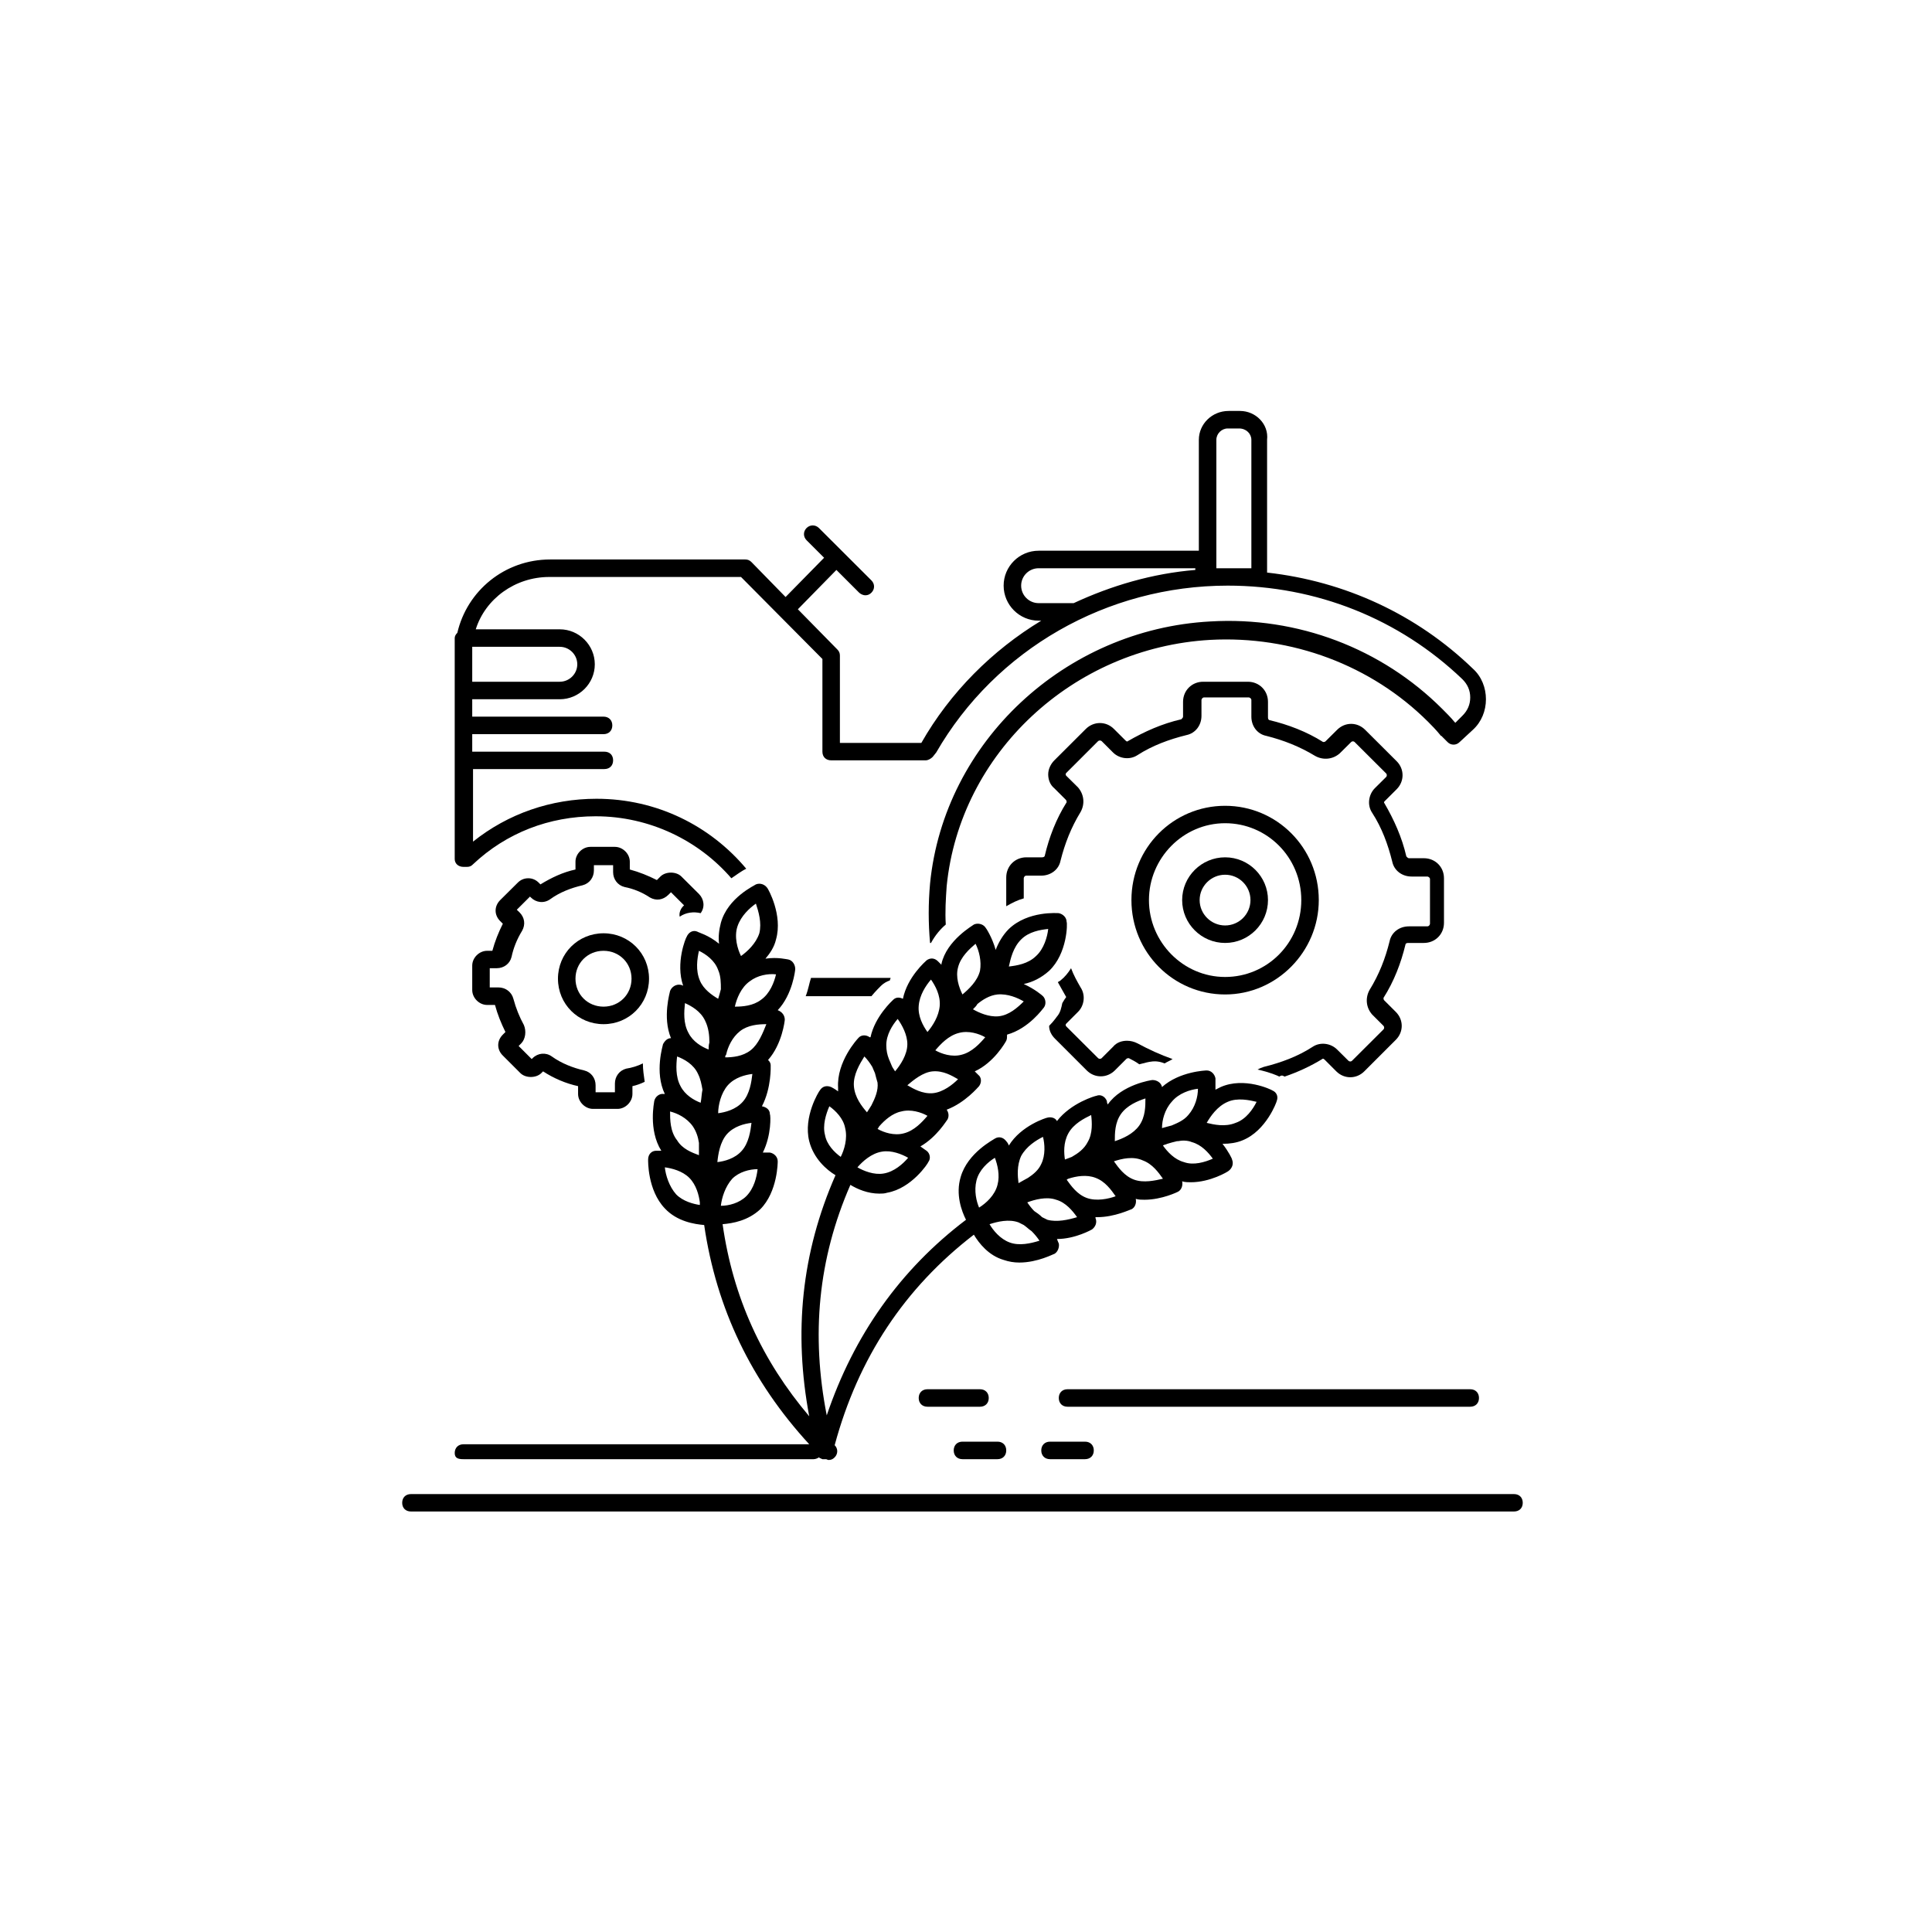 <svg xmlns="http://www.w3.org/2000/svg" xmlns:xlink="http://www.w3.org/1999/xlink" width="100" zoomAndPan="magnify" viewBox="0 0 75 75" height="100" preserveAspectRatio="xMidYMid meet" version="1.0"><defs><clipPath id="2ee9df7b7d"><path d="M 15.613 58 L 59.113 58 L 59.113 58.691 L 15.613 58.691 Z M 15.613 58 " clip-rule="nonzero"/></clipPath><clipPath id="45a575875a"><path d="M 17 15.941 L 58 15.941 L 58 37 L 17 37 Z M 17 15.941 " clip-rule="nonzero"/></clipPath></defs><rect x="-7.5" width="90" fill="#ffffff" y="-7.5" height="90" fill-opacity="1"/><rect x="-7.5" width="90" fill="#ffffff" y="-7.5" height="90" fill-opacity="1"/><path fill="#000000" d="M 26.387 35.586 C 26.625 35.418 26.93 35.383 27.199 35.449 C 27.371 35.215 27.336 34.91 27.133 34.703 L 26.453 34.027 C 26.25 33.824 25.84 33.824 25.637 34.027 L 25.5 34.164 C 25.16 33.992 24.82 33.855 24.449 33.754 L 24.449 33.449 C 24.449 33.145 24.176 32.875 23.871 32.875 L 22.918 32.875 C 22.613 32.875 22.34 33.145 22.34 33.449 L 22.34 33.754 C 21.867 33.855 21.422 34.062 20.98 34.332 L 20.914 34.266 C 20.812 34.164 20.676 34.094 20.508 34.094 C 20.336 34.094 20.199 34.164 20.098 34.266 L 19.418 34.941 C 19.18 35.18 19.18 35.52 19.418 35.758 L 19.52 35.859 C 19.352 36.195 19.215 36.535 19.113 36.91 L 18.91 36.91 C 18.602 36.91 18.332 37.18 18.332 37.484 L 18.332 38.434 C 18.332 38.738 18.602 39.012 18.91 39.012 L 19.215 39.012 C 19.316 39.383 19.453 39.723 19.621 40.062 L 19.52 40.164 C 19.281 40.402 19.281 40.742 19.52 40.977 L 20.199 41.656 C 20.402 41.859 20.812 41.859 21.016 41.656 L 21.082 41.59 C 21.492 41.859 21.969 42.062 22.441 42.164 L 22.441 42.469 C 22.441 42.773 22.715 43.047 23.02 43.047 L 23.973 43.047 C 24.277 43.047 24.551 42.773 24.551 42.469 L 24.551 42.164 C 24.719 42.129 24.891 42.062 25.027 41.996 C 24.992 41.758 24.957 41.52 24.957 41.281 C 24.754 41.383 24.516 41.453 24.312 41.484 C 24.039 41.555 23.871 41.793 23.871 42.062 L 23.871 42.402 L 23.121 42.402 L 23.121 42.129 C 23.121 41.859 22.953 41.621 22.68 41.555 C 22.238 41.453 21.797 41.281 21.422 41.012 C 21.188 40.844 20.879 40.875 20.676 41.078 L 20.641 41.113 L 20.133 40.605 L 20.234 40.504 C 20.402 40.332 20.438 40.027 20.336 39.789 C 20.168 39.484 20.031 39.148 19.93 38.773 C 19.859 38.504 19.621 38.332 19.352 38.332 L 19.012 38.332 L 19.012 37.586 L 19.281 37.586 C 19.555 37.586 19.793 37.418 19.859 37.145 C 19.93 36.809 20.062 36.469 20.27 36.129 C 20.402 35.891 20.371 35.621 20.168 35.418 L 20.062 35.316 L 20.574 34.805 L 20.609 34.84 C 20.812 35.043 21.117 35.078 21.355 34.91 C 21.73 34.637 22.172 34.469 22.613 34.367 C 22.887 34.297 23.055 34.062 23.055 33.789 L 23.055 33.586 L 23.801 33.586 L 23.801 33.855 C 23.801 34.129 23.973 34.367 24.246 34.434 C 24.586 34.5 24.926 34.637 25.23 34.84 C 25.469 34.977 25.738 34.941 25.945 34.738 L 26.047 34.637 L 26.555 35.145 L 26.52 35.18 C 26.418 35.281 26.352 35.449 26.387 35.586 Z M 26.387 35.586 " fill-opacity="1" fill-rule="nonzero"/><path fill="#000000" d="M 49.223 34.941 C 49.223 34.027 48.477 33.281 47.559 33.281 C 46.641 33.281 45.891 34.027 45.891 34.941 C 45.891 35.859 46.641 36.605 47.559 36.605 C 48.477 36.605 49.223 35.859 49.223 34.941 Z M 46.57 34.941 C 46.57 34.398 47.016 33.957 47.559 33.957 C 48.102 33.957 48.543 34.398 48.543 34.941 C 48.543 35.484 48.102 35.926 47.559 35.926 C 47.016 35.926 46.57 35.484 46.57 34.941 Z M 46.57 34.941 " fill-opacity="1" fill-rule="nonzero"/><path fill="#000000" d="M 21.66 37.992 C 21.66 38.977 22.441 39.758 23.43 39.758 C 24.414 39.758 25.195 38.977 25.195 37.992 C 25.195 37.012 24.414 36.23 23.43 36.23 C 22.441 36.23 21.66 37.012 21.66 37.992 Z M 24.516 37.992 C 24.516 38.605 24.039 39.078 23.43 39.078 C 22.816 39.078 22.34 38.605 22.34 37.992 C 22.34 37.383 22.816 36.91 23.43 36.91 C 24.039 36.91 24.516 37.383 24.516 37.992 Z M 24.516 37.992 " fill-opacity="1" fill-rule="nonzero"/><path fill="#000000" d="M 51.195 34.941 C 51.195 32.906 49.562 31.281 47.559 31.281 C 45.551 31.281 43.922 32.906 43.922 34.941 C 43.922 36.977 45.551 38.605 47.559 38.605 C 49.562 38.605 51.195 36.941 51.195 34.941 Z M 44.602 34.941 C 44.602 33.316 45.926 31.957 47.559 31.957 C 49.188 31.957 50.516 33.281 50.516 34.941 C 50.516 36.605 49.188 37.926 47.559 37.926 C 45.926 37.926 44.602 36.57 44.602 34.941 Z M 44.602 34.941 " fill-opacity="1" fill-rule="nonzero"/><g clip-path="url(#2ee9df7b7d)"><path fill="#000000" d="M 59.113 58.34 C 59.113 58.133 58.977 58 58.773 58 L 15.953 58 C 15.75 58 15.613 58.133 15.613 58.34 C 15.613 58.543 15.75 58.676 15.953 58.676 L 58.773 58.676 C 58.977 58.676 59.113 58.543 59.113 58.34 Z M 59.113 58.34 " fill-opacity="1" fill-rule="nonzero"/></g><path fill="#000000" d="M 17.992 56.645 L 31.586 56.645 C 31.652 56.645 31.754 56.609 31.789 56.574 C 31.824 56.609 31.855 56.609 31.926 56.645 C 31.957 56.645 31.992 56.645 31.992 56.645 C 32.027 56.645 32.027 56.645 32.062 56.645 C 32.094 56.645 32.129 56.676 32.164 56.676 C 32.266 56.676 32.332 56.645 32.402 56.574 C 32.535 56.438 32.535 56.234 32.402 56.102 C 33.316 52.711 35.121 49.996 37.805 47.93 C 38.008 48.27 38.383 48.742 38.961 48.91 C 39.164 48.98 39.367 49.012 39.57 49.012 C 40.285 49.012 40.898 48.676 40.93 48.676 C 41.066 48.605 41.133 48.402 41.102 48.27 C 41.102 48.27 41.066 48.199 41.031 48.098 C 41.746 48.098 42.391 47.727 42.391 47.727 C 42.527 47.625 42.598 47.453 42.527 47.285 C 42.527 47.285 42.527 47.25 42.527 47.25 C 42.562 47.25 42.598 47.25 42.598 47.25 C 43.277 47.25 43.887 46.945 43.922 46.945 C 44.059 46.879 44.125 46.707 44.09 46.539 C 44.191 46.574 44.328 46.574 44.43 46.574 C 45.109 46.574 45.723 46.266 45.723 46.266 C 45.859 46.199 45.926 46.031 45.891 45.859 C 45.996 45.895 46.129 45.895 46.23 45.895 C 46.98 45.895 47.66 45.488 47.695 45.453 C 47.828 45.352 47.898 45.184 47.828 45.012 C 47.828 44.98 47.695 44.707 47.457 44.402 C 47.457 44.402 47.457 44.402 47.488 44.402 C 47.727 44.402 48 44.367 48.238 44.266 C 49.156 43.895 49.562 42.773 49.562 42.742 C 49.629 42.57 49.562 42.402 49.395 42.332 C 49.359 42.301 48.305 41.793 47.387 42.199 C 47.32 42.23 47.25 42.266 47.184 42.301 C 47.184 42.062 47.184 41.895 47.184 41.859 C 47.148 41.691 47.016 41.555 46.844 41.555 C 46.809 41.555 45.789 41.59 45.109 42.199 C 45.078 42.027 44.906 41.926 44.738 41.926 C 44.703 41.926 43.547 42.098 43.004 42.875 C 42.969 42.809 42.969 42.773 42.969 42.742 C 42.902 42.57 42.73 42.469 42.562 42.539 C 42.527 42.539 41.578 42.809 41.031 43.52 C 40.965 43.387 40.793 43.352 40.66 43.387 C 40.625 43.387 39.641 43.691 39.164 44.469 C 39.129 44.367 39.062 44.301 39.062 44.301 C 38.961 44.164 38.789 44.098 38.621 44.199 C 38.586 44.234 37.566 44.742 37.293 45.691 C 37.09 46.367 37.328 47.012 37.5 47.352 C 34.949 49.285 33.148 51.828 32.094 54.945 C 31.484 51.828 31.754 48.879 33.012 45.996 C 33.285 46.164 33.691 46.336 34.133 46.336 C 34.234 46.336 34.336 46.336 34.441 46.301 C 35.391 46.133 36.035 45.148 36.035 45.113 C 36.141 44.98 36.105 44.773 35.969 44.672 C 35.969 44.672 35.867 44.605 35.73 44.504 C 36.375 44.133 36.75 43.488 36.785 43.453 C 36.852 43.316 36.82 43.18 36.75 43.078 C 37.465 42.809 37.973 42.199 38.008 42.164 C 38.109 42.027 38.109 41.824 37.973 41.723 C 37.973 41.723 37.906 41.656 37.84 41.59 C 38.586 41.25 39.027 40.469 39.062 40.402 C 39.094 40.332 39.094 40.266 39.094 40.164 C 39.945 39.926 40.488 39.148 40.523 39.113 C 40.625 38.977 40.59 38.773 40.488 38.672 C 40.453 38.637 40.184 38.402 39.742 38.199 C 40.082 38.129 40.422 37.961 40.727 37.688 C 41.441 37.012 41.441 35.824 41.406 35.789 C 41.406 35.621 41.27 35.484 41.102 35.449 C 41.066 35.449 39.91 35.348 39.164 36.062 C 38.926 36.297 38.754 36.605 38.652 36.875 C 38.52 36.398 38.281 36.027 38.246 35.992 C 38.145 35.859 37.941 35.824 37.805 35.891 C 37.77 35.926 36.75 36.5 36.547 37.418 C 36.547 37.418 36.547 37.453 36.547 37.453 C 36.48 37.383 36.41 37.316 36.41 37.316 C 36.273 37.18 36.105 37.18 35.969 37.281 C 35.934 37.316 35.223 37.926 35.051 38.773 C 34.914 38.707 34.781 38.707 34.676 38.809 C 34.645 38.84 33.965 39.453 33.793 40.266 C 33.793 40.266 33.762 40.266 33.762 40.266 C 33.625 40.164 33.422 40.164 33.316 40.301 C 33.285 40.332 32.469 41.215 32.535 42.23 C 32.535 42.266 32.535 42.332 32.535 42.367 C 32.402 42.266 32.266 42.199 32.266 42.199 C 32.094 42.129 31.926 42.164 31.824 42.332 C 31.789 42.367 31.176 43.352 31.414 44.301 C 31.586 44.98 32.094 45.418 32.434 45.621 C 31.109 48.641 30.805 51.727 31.414 54.98 C 29.578 52.812 28.457 50.371 28.051 47.523 C 28.457 47.488 29.035 47.387 29.512 46.945 C 30.191 46.266 30.191 45.113 30.191 45.082 C 30.191 44.91 30.055 44.773 29.887 44.742 C 29.887 44.742 29.785 44.742 29.613 44.742 C 29.953 44.062 29.918 43.285 29.887 43.25 C 29.887 43.078 29.75 42.977 29.578 42.945 C 29.953 42.23 29.918 41.383 29.918 41.352 C 29.918 41.281 29.887 41.215 29.816 41.148 C 30.363 40.535 30.465 39.621 30.465 39.586 C 30.465 39.418 30.363 39.281 30.191 39.215 C 30.77 38.605 30.871 37.656 30.871 37.621 C 30.871 37.453 30.77 37.281 30.598 37.246 C 30.566 37.246 30.191 37.145 29.715 37.215 C 29.887 37.012 30.055 36.773 30.125 36.469 C 30.395 35.52 29.816 34.5 29.785 34.469 C 29.684 34.332 29.512 34.266 29.344 34.332 C 29.309 34.367 28.254 34.84 27.984 35.824 C 27.914 36.094 27.879 36.367 27.914 36.637 C 27.508 36.297 27.098 36.195 27.066 36.164 C 26.895 36.094 26.727 36.195 26.656 36.367 C 26.625 36.398 26.215 37.383 26.52 38.266 C 26.453 38.23 26.418 38.23 26.418 38.23 C 26.25 38.199 26.078 38.301 26.012 38.469 C 26.012 38.504 25.707 39.484 26.047 40.301 C 25.91 40.301 25.809 40.402 25.738 40.535 C 25.738 40.57 25.398 41.621 25.809 42.469 C 25.809 42.469 25.773 42.469 25.773 42.469 C 25.605 42.438 25.434 42.57 25.398 42.742 C 25.398 42.773 25.16 43.859 25.672 44.672 C 25.535 44.672 25.469 44.672 25.469 44.672 C 25.297 44.672 25.16 44.809 25.16 45.012 C 25.16 45.047 25.129 46.199 25.809 46.91 C 26.285 47.422 26.965 47.523 27.336 47.555 C 27.812 50.812 29.172 53.625 31.414 56.066 L 17.992 56.066 C 17.789 56.066 17.652 56.203 17.652 56.406 C 17.652 56.609 17.789 56.645 17.992 56.645 Z M 39.199 48.234 C 38.824 48.098 38.551 47.758 38.414 47.523 C 38.723 47.422 39.164 47.316 39.539 47.453 C 39.605 47.488 39.672 47.523 39.742 47.555 C 39.844 47.625 39.945 47.727 40.047 47.793 C 40.184 47.93 40.285 48.062 40.352 48.164 C 40.012 48.27 39.57 48.371 39.199 48.234 Z M 40.66 47.352 C 40.59 47.316 40.523 47.285 40.453 47.25 C 40.352 47.148 40.25 47.082 40.148 47.012 C 40.047 46.91 39.945 46.777 39.879 46.676 C 40.148 46.574 40.625 46.438 41 46.574 C 41.371 46.676 41.645 47.012 41.812 47.25 C 41.473 47.352 41.031 47.453 40.66 47.352 Z M 42.188 46.504 C 41.812 46.367 41.578 46.031 41.406 45.793 C 41.441 45.793 41.441 45.758 41.473 45.758 C 41.781 45.656 42.188 45.59 42.527 45.723 C 42.902 45.859 43.141 46.199 43.309 46.438 C 43.039 46.539 42.562 46.641 42.188 46.504 Z M 44.023 45.793 C 43.648 45.656 43.41 45.316 43.242 45.082 C 43.547 44.98 43.988 44.875 44.363 45.047 C 44.738 45.184 44.977 45.52 45.145 45.758 C 44.84 45.828 44.398 45.93 44.023 45.793 Z M 45.961 45.113 C 45.586 45.012 45.316 44.707 45.145 44.469 C 45.18 44.438 45.246 44.438 45.316 44.402 C 45.418 44.367 45.551 44.336 45.688 44.301 C 45.688 44.301 45.688 44.301 45.723 44.301 C 45.891 44.266 46.098 44.266 46.266 44.336 C 46.641 44.438 46.91 44.742 47.082 44.98 C 46.777 45.113 46.336 45.25 45.961 45.113 Z M 47.66 42.773 C 48.035 42.605 48.508 42.707 48.781 42.773 C 48.645 43.047 48.375 43.453 47.965 43.59 C 47.559 43.758 47.117 43.656 46.844 43.59 C 46.98 43.352 47.25 42.945 47.66 42.773 Z M 46.504 42.266 C 46.504 42.57 46.402 42.977 46.129 43.285 C 45.961 43.488 45.723 43.59 45.484 43.691 C 45.348 43.723 45.246 43.758 45.109 43.793 C 45.109 43.488 45.211 43.078 45.484 42.773 C 45.758 42.438 46.199 42.301 46.504 42.266 Z M 43.512 43.25 C 43.75 42.91 44.16 42.742 44.465 42.641 C 44.465 42.945 44.465 43.352 44.227 43.691 C 43.988 44.027 43.582 44.199 43.277 44.301 C 43.277 43.996 43.277 43.59 43.512 43.25 Z M 41.473 43.996 C 41.68 43.621 42.086 43.418 42.359 43.285 C 42.391 43.555 42.426 43.996 42.223 44.336 C 42.086 44.605 41.848 44.773 41.609 44.91 C 41.508 44.945 41.441 44.98 41.34 45.012 C 41.305 44.773 41.27 44.367 41.473 43.996 Z M 39.641 44.875 C 39.844 44.504 40.219 44.266 40.488 44.133 C 40.559 44.402 40.59 44.844 40.422 45.184 C 40.32 45.418 40.113 45.59 39.91 45.723 C 39.773 45.793 39.672 45.859 39.539 45.93 C 39.504 45.656 39.469 45.25 39.641 44.875 Z M 37.906 45.828 C 38.008 45.418 38.348 45.113 38.621 44.945 C 38.723 45.215 38.824 45.621 38.723 45.996 C 38.621 46.402 38.281 46.707 38.008 46.879 C 37.906 46.641 37.805 46.234 37.906 45.828 Z M 34.305 45.555 C 33.93 45.621 33.523 45.453 33.285 45.316 C 33.488 45.082 33.828 44.773 34.234 44.707 C 34.609 44.641 35.016 44.809 35.254 44.945 C 35.051 45.184 34.711 45.488 34.305 45.555 Z M 35.086 43.996 C 34.711 44.098 34.305 43.961 34.066 43.824 C 34.102 43.793 34.102 43.758 34.133 43.723 C 34.336 43.488 34.645 43.215 34.984 43.148 C 35.355 43.047 35.766 43.18 36.004 43.316 C 35.801 43.555 35.492 43.895 35.086 43.996 Z M 36.207 42.438 C 35.801 42.469 35.461 42.266 35.223 42.129 C 35.461 41.926 35.832 41.621 36.207 41.59 C 36.613 41.555 36.953 41.758 37.191 41.895 C 36.988 42.098 36.613 42.402 36.207 42.438 Z M 37.328 40.945 C 36.953 41.047 36.547 40.91 36.309 40.773 C 36.512 40.535 36.82 40.199 37.227 40.098 C 37.602 39.996 38.008 40.129 38.246 40.266 C 38.043 40.504 37.734 40.844 37.328 40.945 Z M 38.754 39.453 C 38.383 39.484 38.008 39.316 37.77 39.18 C 37.84 39.113 37.906 39.047 37.941 38.977 C 38.145 38.809 38.414 38.637 38.723 38.605 C 39.129 38.57 39.504 38.738 39.742 38.875 C 39.504 39.113 39.164 39.418 38.754 39.453 Z M 39.641 36.469 C 39.945 36.164 40.387 36.094 40.691 36.062 C 40.66 36.367 40.523 36.84 40.219 37.113 C 39.91 37.418 39.469 37.484 39.164 37.52 C 39.23 37.215 39.332 36.773 39.641 36.469 Z M 37.191 37.555 C 37.293 37.145 37.633 36.84 37.871 36.637 C 38.008 36.91 38.109 37.316 38.043 37.688 C 37.941 38.094 37.602 38.402 37.363 38.605 C 37.227 38.332 37.09 37.926 37.191 37.555 Z M 36.141 38.027 C 36.309 38.266 36.512 38.637 36.48 39.047 C 36.445 39.453 36.207 39.824 36.004 40.062 C 35.832 39.824 35.629 39.453 35.664 39.047 C 35.695 38.637 35.934 38.266 36.141 38.027 Z M 34.848 39.555 C 35.016 39.789 35.223 40.164 35.223 40.535 C 35.223 40.945 34.949 41.352 34.746 41.59 C 34.711 41.52 34.645 41.453 34.609 41.352 C 34.574 41.281 34.543 41.18 34.508 41.113 C 34.441 40.945 34.406 40.773 34.406 40.57 C 34.406 40.164 34.645 39.789 34.848 39.555 Z M 33.555 41.012 C 33.656 41.113 33.762 41.25 33.863 41.418 C 33.895 41.484 33.93 41.59 33.965 41.656 C 33.996 41.793 34.031 41.895 34.066 42.027 C 34.102 42.332 33.965 42.641 33.828 42.91 C 33.762 43.012 33.727 43.078 33.656 43.18 C 33.453 42.945 33.184 42.605 33.148 42.164 C 33.113 41.723 33.387 41.281 33.555 41.012 Z M 32.195 42.945 C 32.434 43.113 32.742 43.418 32.809 43.793 C 32.91 44.199 32.773 44.641 32.637 44.91 C 32.402 44.742 32.094 44.438 32.027 44.062 C 31.926 43.691 32.062 43.25 32.195 42.945 Z M 28.254 42.129 C 28.527 41.824 28.934 41.723 29.207 41.691 C 29.172 41.996 29.105 42.469 28.832 42.773 C 28.559 43.078 28.152 43.18 27.879 43.215 C 27.879 42.91 27.984 42.438 28.254 42.129 Z M 29.172 43.59 C 29.137 43.895 29.07 44.367 28.797 44.672 C 28.527 44.98 28.117 45.082 27.848 45.113 C 27.879 44.809 27.949 44.336 28.219 44.027 C 28.492 43.723 28.898 43.621 29.172 43.59 Z M 29.137 40.773 C 28.832 41.012 28.426 41.047 28.152 41.047 C 28.152 41.012 28.152 40.977 28.188 40.945 C 28.254 40.637 28.426 40.266 28.73 40.027 C 29.035 39.789 29.445 39.758 29.75 39.758 C 29.613 40.098 29.445 40.535 29.137 40.773 Z M 27.371 39.621 C 27.508 39.895 27.539 40.199 27.539 40.469 C 27.508 40.57 27.508 40.672 27.508 40.742 C 27.234 40.637 26.895 40.434 26.727 40.098 C 26.52 39.723 26.555 39.281 26.59 38.941 C 26.828 39.047 27.199 39.25 27.371 39.621 Z M 26.285 41.012 C 26.555 41.113 26.93 41.316 27.098 41.691 C 27.199 41.895 27.234 42.098 27.27 42.301 C 27.234 42.469 27.234 42.641 27.199 42.809 C 26.93 42.707 26.59 42.504 26.418 42.164 C 26.215 41.793 26.25 41.316 26.285 41.012 Z M 26.012 43.148 C 26.285 43.215 26.656 43.387 26.895 43.723 C 27.031 43.926 27.098 44.133 27.133 44.367 C 27.133 44.539 27.133 44.672 27.133 44.844 C 26.859 44.742 26.488 44.605 26.285 44.266 C 26.012 43.926 26.012 43.453 26.012 43.148 Z M 28.969 46.438 C 28.695 46.707 28.289 46.809 27.984 46.809 C 28.016 46.504 28.152 46.062 28.426 45.758 C 28.695 45.488 29.105 45.387 29.41 45.387 C 29.375 45.691 29.273 46.133 28.969 46.438 Z M 30.125 37.824 C 30.055 38.129 29.887 38.57 29.547 38.809 C 29.238 39.047 28.832 39.078 28.527 39.078 C 28.594 38.773 28.766 38.332 29.105 38.094 C 29.41 37.859 29.816 37.789 30.125 37.824 Z M 28.629 35.961 C 28.766 35.551 29.105 35.246 29.344 35.078 C 29.445 35.383 29.578 35.824 29.477 36.23 C 29.344 36.637 29.004 36.941 28.766 37.113 C 28.629 36.84 28.492 36.367 28.629 35.961 Z M 27.133 36.91 C 27.406 37.043 27.746 37.281 27.879 37.656 C 27.984 37.891 27.984 38.164 27.984 38.402 C 27.949 38.535 27.914 38.672 27.879 38.773 C 27.645 38.637 27.305 38.402 27.168 38.062 C 26.996 37.656 27.066 37.215 27.133 36.91 Z M 26.25 46.367 C 25.977 46.062 25.84 45.621 25.809 45.316 C 26.078 45.352 26.488 45.453 26.758 45.723 C 27.031 45.996 27.133 46.402 27.168 46.676 C 27.168 46.707 27.168 46.742 27.168 46.777 C 26.93 46.742 26.52 46.641 26.25 46.367 Z M 26.25 46.367 " fill-opacity="1" fill-rule="nonzero"/><path fill="#000000" d="M 57.414 54.27 C 57.414 54.066 57.277 53.93 57.074 53.93 L 41.441 53.93 C 41.238 53.93 41.102 54.066 41.102 54.27 C 41.102 54.473 41.238 54.609 41.441 54.609 L 57.074 54.609 C 57.277 54.609 57.414 54.473 57.414 54.27 Z M 57.414 54.27 " fill-opacity="1" fill-rule="nonzero"/><path fill="#000000" d="M 37.363 56.645 L 38.723 56.645 C 38.926 56.645 39.062 56.508 39.062 56.305 C 39.062 56.102 38.926 55.965 38.723 55.965 L 37.363 55.965 C 37.16 55.965 37.023 56.102 37.023 56.305 C 37.023 56.508 37.16 56.645 37.363 56.645 Z M 37.363 56.645 " fill-opacity="1" fill-rule="nonzero"/><path fill="#000000" d="M 40.762 55.965 C 40.559 55.965 40.422 56.102 40.422 56.305 C 40.422 56.508 40.559 56.645 40.762 56.645 L 42.121 56.645 C 42.324 56.645 42.461 56.508 42.461 56.305 C 42.461 56.102 42.324 55.965 42.121 55.965 Z M 40.762 55.965 " fill-opacity="1" fill-rule="nonzero"/><path fill="#000000" d="M 38.383 54.27 C 38.383 54.066 38.246 53.93 38.043 53.93 L 36.004 53.93 C 35.801 53.93 35.664 54.066 35.664 54.27 C 35.664 54.473 35.801 54.609 36.004 54.609 L 38.043 54.609 C 38.246 54.609 38.383 54.473 38.383 54.27 Z M 38.383 54.27 " fill-opacity="1" fill-rule="nonzero"/><path fill="#000000" d="M 49.867 41.793 C 50.379 41.621 50.887 41.383 51.328 41.113 C 51.363 41.078 51.398 41.113 51.434 41.148 L 51.875 41.59 C 52.18 41.895 52.656 41.895 52.961 41.59 L 54.184 40.367 C 54.492 40.062 54.492 39.586 54.184 39.281 L 53.742 38.84 C 53.707 38.809 53.707 38.773 53.707 38.738 C 54.117 38.094 54.387 37.383 54.559 36.672 C 54.559 36.637 54.594 36.605 54.66 36.605 L 55.273 36.605 C 55.715 36.605 56.055 36.266 56.055 35.824 L 56.055 34.094 C 56.055 33.652 55.715 33.316 55.273 33.316 L 54.695 33.316 C 54.66 33.316 54.625 33.281 54.594 33.246 C 54.422 32.5 54.117 31.824 53.742 31.18 C 53.707 31.145 53.742 31.109 53.777 31.078 L 54.219 30.637 C 54.523 30.332 54.523 29.855 54.219 29.551 L 52.996 28.332 C 52.688 28.023 52.215 28.023 51.906 28.332 L 51.465 28.77 C 51.434 28.805 51.398 28.805 51.363 28.805 C 50.719 28.398 50.004 28.129 49.289 27.957 C 49.258 27.957 49.223 27.922 49.223 27.855 L 49.223 27.246 C 49.223 26.805 48.883 26.465 48.441 26.465 L 46.707 26.465 C 46.266 26.465 45.926 26.805 45.926 27.246 L 45.926 27.82 C 45.926 27.855 45.891 27.891 45.859 27.922 C 45.109 28.094 44.43 28.398 43.785 28.77 C 43.75 28.805 43.719 28.77 43.684 28.738 L 43.242 28.297 C 42.938 27.992 42.461 27.992 42.152 28.297 L 40.93 29.516 C 40.793 29.652 40.691 29.855 40.691 30.059 C 40.691 30.262 40.762 30.465 40.93 30.602 L 41.371 31.043 C 41.406 31.078 41.406 31.109 41.406 31.145 C 41 31.789 40.727 32.5 40.559 33.215 C 40.559 33.246 40.523 33.281 40.453 33.281 L 39.844 33.281 C 39.402 33.281 39.062 33.621 39.062 34.062 L 39.062 35.18 C 39.301 35.043 39.504 34.941 39.742 34.875 L 39.742 34.094 C 39.742 34.062 39.773 33.992 39.844 33.992 L 40.422 33.992 C 40.793 33.992 41.102 33.754 41.168 33.418 C 41.34 32.738 41.578 32.129 41.949 31.52 C 42.121 31.211 42.086 30.84 41.848 30.566 L 41.406 30.129 C 41.371 30.094 41.371 30.094 41.371 30.059 C 41.371 30.027 41.371 30.027 41.406 29.992 L 42.629 28.77 C 42.664 28.738 42.73 28.738 42.766 28.77 L 43.207 29.211 C 43.445 29.449 43.852 29.516 44.16 29.312 C 44.738 28.941 45.383 28.703 46.062 28.535 C 46.402 28.465 46.641 28.16 46.641 27.789 L 46.641 27.176 C 46.641 27.145 46.676 27.074 46.742 27.074 L 48.477 27.074 C 48.508 27.074 48.578 27.109 48.578 27.176 L 48.578 27.82 C 48.578 28.195 48.816 28.5 49.156 28.566 C 49.836 28.738 50.445 28.977 51.059 29.348 C 51.363 29.516 51.738 29.484 52.008 29.246 L 52.453 28.805 C 52.484 28.77 52.555 28.77 52.586 28.805 L 53.812 30.027 C 53.844 30.059 53.844 30.129 53.812 30.16 L 53.367 30.602 C 53.133 30.84 53.062 31.246 53.266 31.551 C 53.641 32.129 53.879 32.773 54.047 33.449 C 54.117 33.789 54.422 34.027 54.797 34.027 L 55.406 34.027 C 55.441 34.027 55.512 34.062 55.512 34.129 L 55.512 35.859 C 55.512 35.891 55.477 35.961 55.406 35.961 L 54.695 35.961 C 54.32 35.961 54.016 36.195 53.945 36.535 C 53.777 37.215 53.539 37.824 53.164 38.434 C 52.996 38.738 53.027 39.113 53.266 39.383 L 53.707 39.824 C 53.742 39.859 53.742 39.926 53.707 39.961 L 52.484 41.18 C 52.453 41.215 52.383 41.215 52.348 41.18 L 51.906 40.742 C 51.668 40.504 51.262 40.434 50.957 40.637 C 50.379 41.012 49.734 41.25 49.055 41.418 C 48.949 41.453 48.883 41.484 48.816 41.52 C 49.289 41.621 49.598 41.758 49.664 41.793 C 49.766 41.723 49.801 41.758 49.867 41.793 Z M 49.867 41.793 " fill-opacity="1" fill-rule="nonzero"/><path fill="#000000" d="M 31.277 38.672 L 33.828 38.672 C 33.996 38.469 34.168 38.301 34.203 38.266 C 34.305 38.164 34.441 38.094 34.543 38.062 C 34.543 38.027 34.574 37.992 34.574 37.961 L 31.484 37.961 C 31.414 38.164 31.383 38.402 31.277 38.672 Z M 31.277 38.672 " fill-opacity="1" fill-rule="nonzero"/><g clip-path="url(#45a575875a)"><path fill="#000000" d="M 17.992 33.652 L 18.129 33.652 C 18.23 33.652 18.297 33.621 18.363 33.551 C 19.656 32.332 21.32 31.688 23.121 31.688 C 25.23 31.688 27.133 32.637 28.391 34.094 C 28.629 33.926 28.832 33.789 28.969 33.723 C 27.574 32.059 25.5 31.008 23.156 31.008 C 21.391 31.008 19.723 31.586 18.363 32.672 L 18.363 29.855 L 23.461 29.855 C 23.668 29.855 23.801 29.719 23.801 29.516 C 23.801 29.312 23.668 29.18 23.461 29.18 L 18.332 29.18 L 18.332 28.5 L 23.43 28.5 C 23.633 28.5 23.77 28.363 23.77 28.16 C 23.77 27.957 23.633 27.82 23.43 27.82 L 18.332 27.82 L 18.332 27.145 L 21.73 27.145 C 22.477 27.145 23.09 26.535 23.09 25.789 C 23.09 25.043 22.477 24.43 21.73 24.43 L 18.469 24.43 C 18.84 23.246 19.996 22.398 21.32 22.398 L 28.766 22.398 L 31.926 25.582 L 31.926 29.18 C 31.926 29.383 32.062 29.516 32.266 29.516 L 35.934 29.516 C 36.035 29.516 36.141 29.449 36.207 29.383 L 36.344 29.211 C 38.652 25.211 42.969 22.734 47.66 22.734 C 51.094 22.734 54.32 24.023 56.766 26.363 C 56.973 26.566 57.074 26.805 57.074 27.074 C 57.074 27.348 56.973 27.586 56.766 27.789 L 56.496 28.059 C 56.496 28.059 56.461 28.023 56.461 28.023 C 56.324 27.855 56.156 27.688 55.984 27.516 C 53.641 25.176 50.379 23.922 46.98 24.125 C 41.34 24.43 36.648 28.805 36.105 34.297 C 36.035 35.078 36.035 35.824 36.105 36.605 C 36.105 36.605 36.141 36.605 36.141 36.605 C 36.309 36.297 36.512 36.062 36.715 35.891 C 36.684 35.383 36.715 34.91 36.75 34.398 C 37.262 29.246 41.645 25.145 46.98 24.84 C 50.141 24.668 53.234 25.82 55.441 28.023 C 55.578 28.16 55.746 28.332 55.883 28.5 C 55.918 28.535 55.918 28.566 55.953 28.566 L 56.191 28.805 C 56.324 28.941 56.531 28.941 56.664 28.805 L 57.176 28.332 C 57.516 28.023 57.684 27.586 57.684 27.145 C 57.684 26.703 57.516 26.262 57.176 25.957 C 55 23.855 52.215 22.566 49.188 22.227 L 49.188 17.074 C 49.258 16.465 48.746 15.953 48.137 15.953 L 47.695 15.953 C 47.047 15.953 46.539 16.465 46.539 17.074 L 46.539 21.379 L 40.32 21.379 C 39.57 21.379 38.961 21.988 38.961 22.734 C 38.961 23.48 39.57 24.094 40.32 24.094 L 40.422 24.094 C 38.52 25.246 36.887 26.871 35.766 28.84 L 32.605 28.84 L 32.605 25.449 C 32.605 25.348 32.57 25.277 32.504 25.211 L 30.973 23.652 L 32.469 22.125 L 33.352 23.008 C 33.422 23.074 33.523 23.109 33.59 23.109 C 33.691 23.109 33.762 23.074 33.828 23.008 C 33.965 22.871 33.965 22.668 33.828 22.531 L 31.789 20.496 C 31.652 20.363 31.449 20.363 31.312 20.496 C 31.176 20.633 31.176 20.836 31.312 20.973 L 31.992 21.652 L 30.496 23.176 L 29.172 21.82 C 29.105 21.754 29.035 21.719 28.934 21.719 L 21.355 21.719 C 19.59 21.719 18.129 22.938 17.754 24.566 C 17.684 24.633 17.652 24.703 17.652 24.77 L 17.652 33.348 C 17.652 33.52 17.789 33.652 17.992 33.652 Z M 47.66 16.633 L 48.102 16.633 C 48.375 16.633 48.578 16.836 48.578 17.074 L 48.578 22.059 C 48.27 22.059 47.965 22.059 47.66 22.059 C 47.523 22.059 47.355 22.059 47.219 22.059 L 47.219 17.074 C 47.219 16.836 47.422 16.633 47.66 16.633 Z M 40.32 23.414 C 39.945 23.414 39.641 23.109 39.641 22.734 C 39.641 22.363 39.945 22.059 40.32 22.059 L 46.402 22.059 L 46.402 22.125 C 44.738 22.262 43.141 22.734 41.68 23.414 Z M 21.73 25.109 C 22.102 25.109 22.41 25.414 22.41 25.789 C 22.41 26.16 22.102 26.465 21.73 26.465 L 18.332 26.465 L 18.332 25.312 C 18.332 25.246 18.332 25.176 18.332 25.109 Z M 21.73 25.109 " fill-opacity="1" fill-rule="nonzero"/></g><path fill="#000000" d="M 41.238 38.941 C 41.203 39.113 41.168 39.281 41.066 39.418 C 41.031 39.453 40.93 39.621 40.727 39.824 C 40.727 40.027 40.828 40.199 40.965 40.332 L 42.188 41.555 C 42.492 41.859 42.969 41.859 43.277 41.555 L 43.719 41.113 C 43.75 41.078 43.785 41.078 43.82 41.078 C 43.957 41.148 44.09 41.215 44.227 41.316 C 44.465 41.25 44.637 41.215 44.668 41.215 C 44.871 41.18 45.043 41.215 45.211 41.281 C 45.316 41.215 45.418 41.18 45.52 41.113 C 45.043 40.945 44.602 40.742 44.16 40.504 C 44.023 40.434 43.887 40.402 43.75 40.402 C 43.547 40.402 43.344 40.469 43.207 40.637 L 42.766 41.078 C 42.73 41.113 42.664 41.113 42.629 41.078 L 41.406 39.859 C 41.371 39.824 41.371 39.824 41.371 39.789 C 41.371 39.758 41.371 39.758 41.406 39.723 L 41.848 39.281 C 42.086 39.047 42.152 38.637 41.949 38.332 C 41.812 38.094 41.68 37.859 41.578 37.586 C 41.473 37.758 41.34 37.926 41.168 38.062 C 41.133 38.094 41.102 38.094 41.066 38.129 C 41.168 38.301 41.27 38.504 41.371 38.672 C 41.406 38.707 41.371 38.738 41.34 38.773 Z M 41.238 38.941 " fill-opacity="1" fill-rule="nonzero"/></svg>
